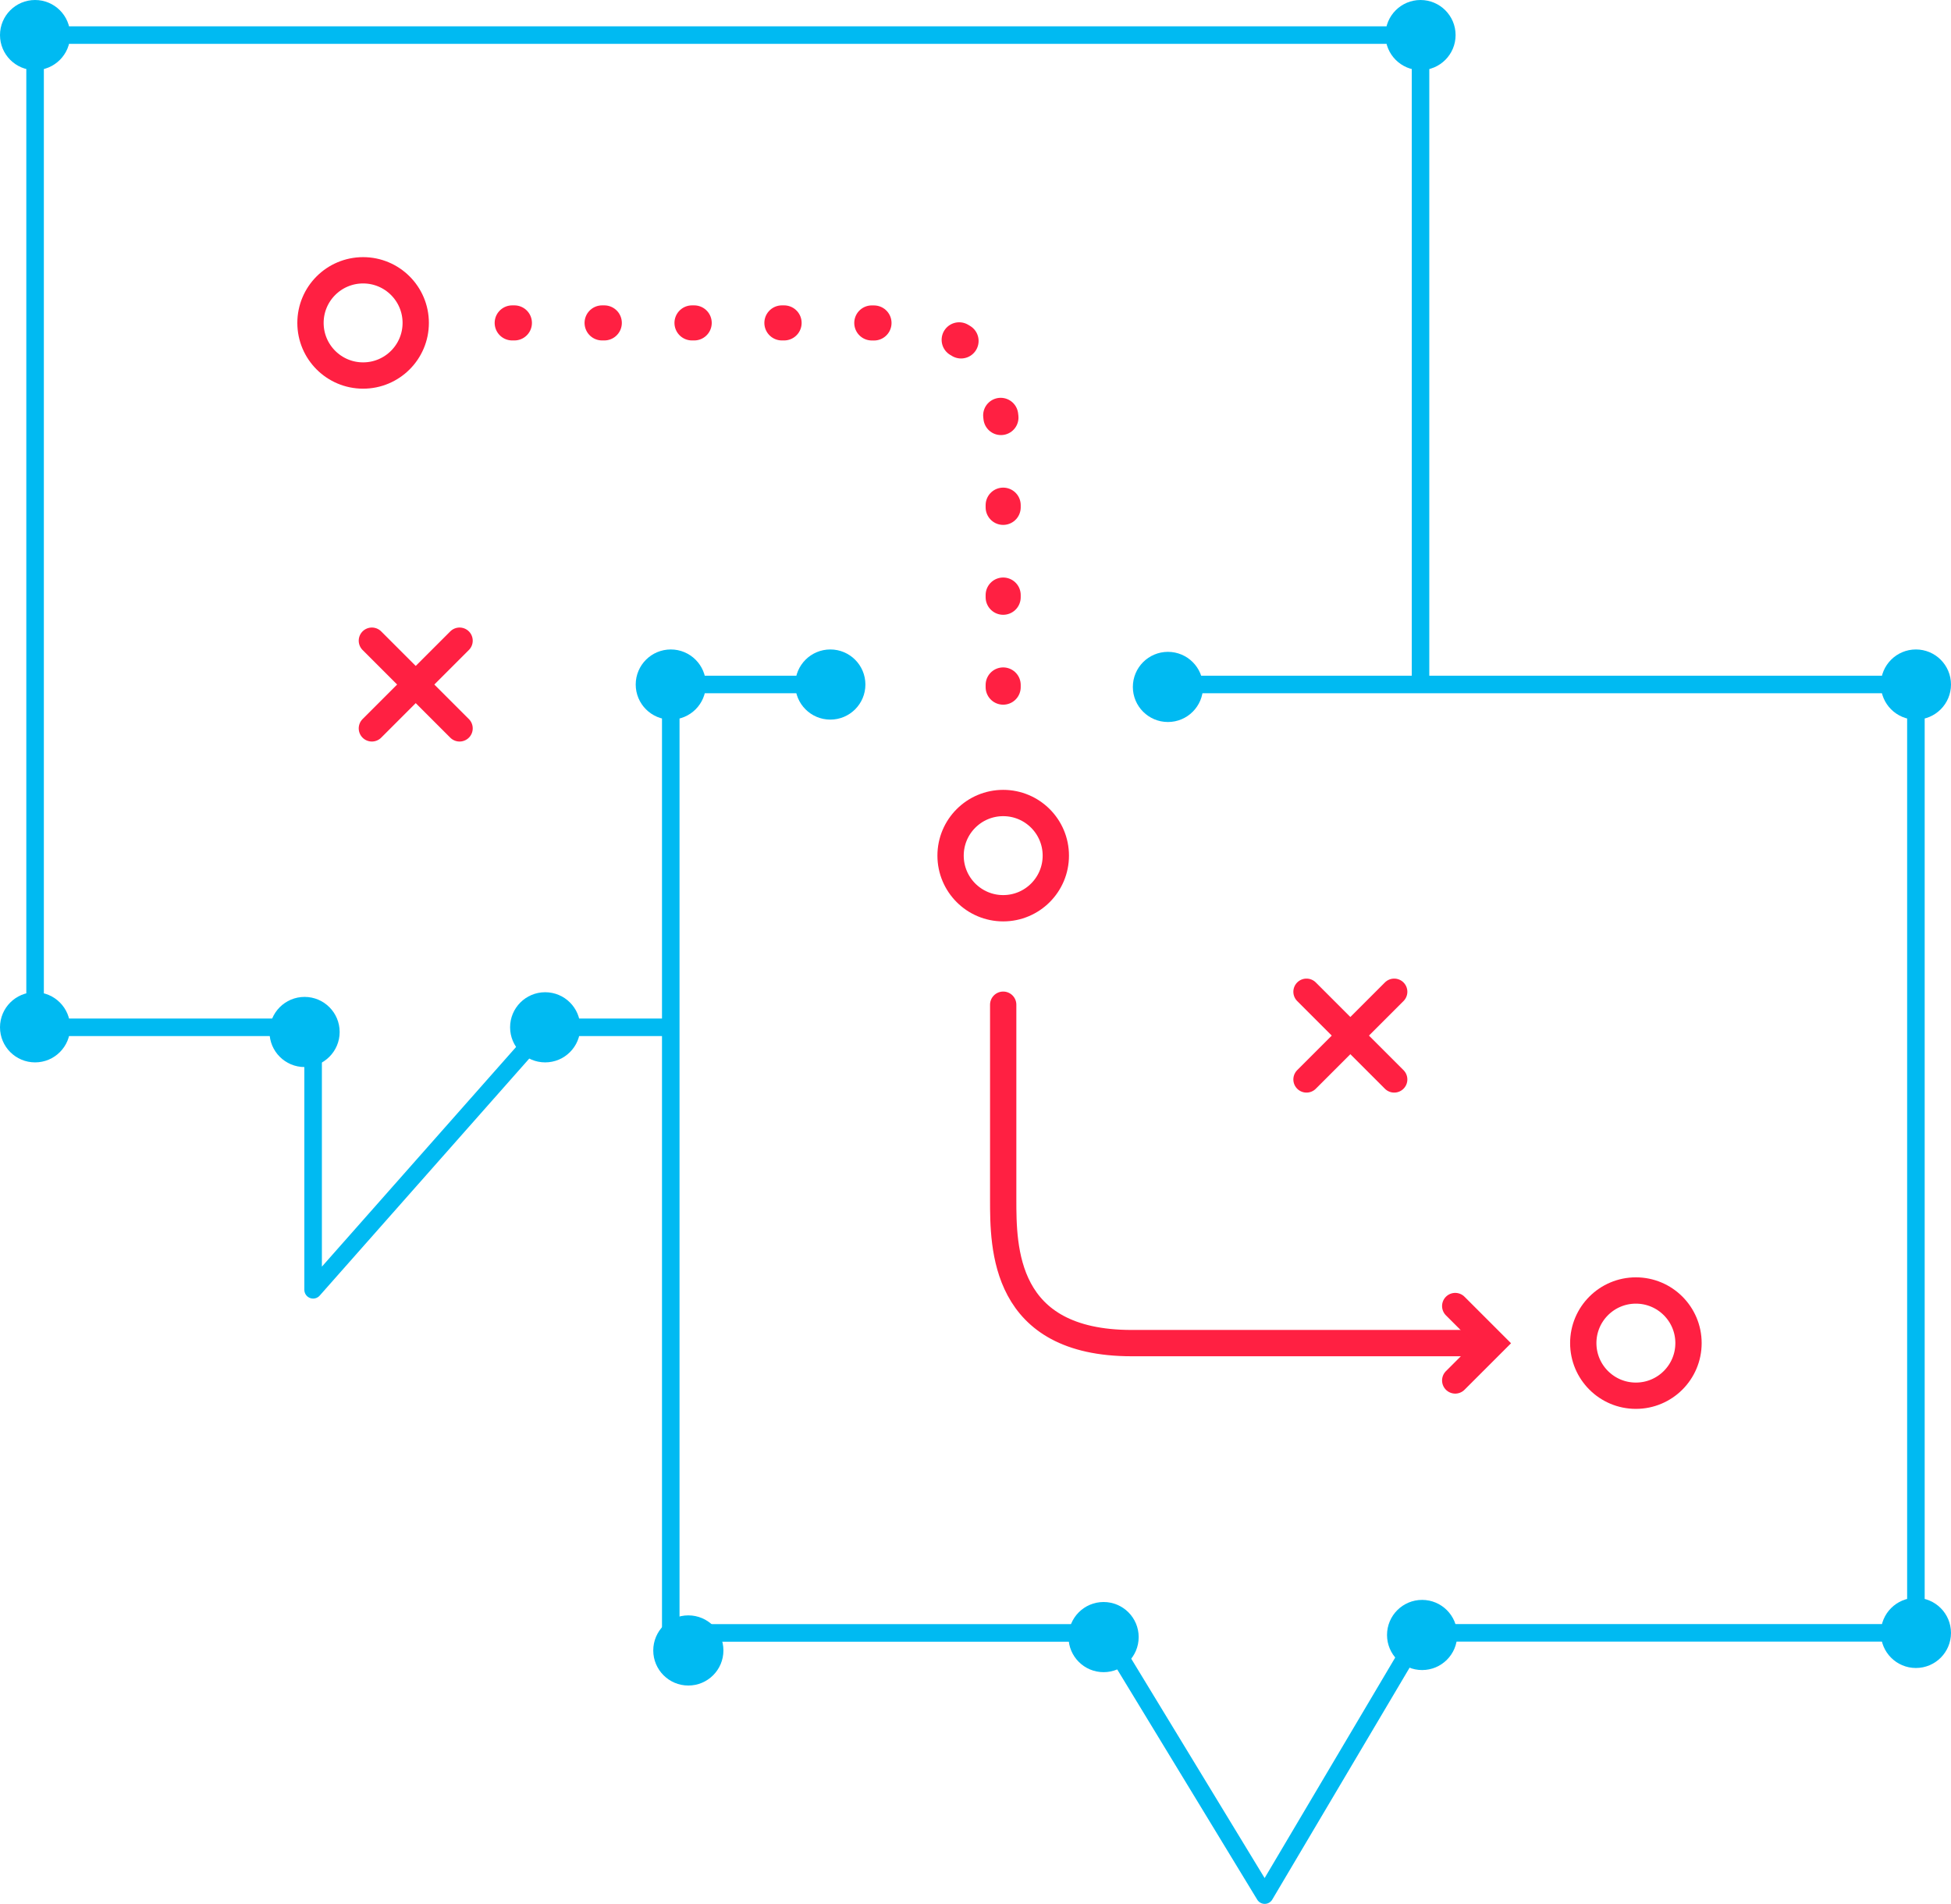 <svg xmlns="http://www.w3.org/2000/svg" width="166.845" height="162.829" viewBox="0 0 166.845 162.829"><g transform="translate(-316.578 -318.96)"><path d="M416.258,377.5h64.164v81.111h-42.41" fill="none" stroke="#00baf2" stroke-linecap="round" stroke-linejoin="round" stroke-width="1.5"/><path d="M411.1,458.616h-37.16V377.5h13.642" fill="none" stroke="#00baf2" stroke-linecap="round" stroke-linejoin="round" stroke-width="1.5"/><line x1="10.36" transform="translate(363.2 406.821)" fill="none" stroke="#00baf2" stroke-linecap="round" stroke-linejoin="round" stroke-width="1.5"/><path d="M343.387,406.821H319.578V321.96h118.48V377.1" fill="none" stroke="#00baf2" stroke-linecap="round" stroke-linejoin="round" stroke-width="1.5"/><path d="M343.355,406.821v22.45l19.845-22.45" fill="none" stroke="#00baf2" stroke-linejoin="round" stroke-width="1.5"/><path d="M438.012,458.616,424.734,481.04,411.1,458.616" fill="none" stroke="#00baf2" stroke-linejoin="round" stroke-width="1.5"/><circle cx="4.5" cy="4.5" r="4.5" transform="translate(451.975 429.33)" fill="none" stroke="#ff2042" stroke-linecap="round" stroke-miterlimit="10" stroke-width="2.25"/><line x1="7.5" y2="7.5" transform="translate(348.38 373.755)" fill="none" stroke="#ff2042" stroke-linecap="round" stroke-miterlimit="10" stroke-width="2.25"/><line x1="7.5" y1="7.5" transform="translate(348.38 373.755)" fill="none" stroke="#ff2042" stroke-linecap="round" stroke-miterlimit="10" stroke-width="2.25"/><path d="M360.38,346.577h30.545c11.892,0,11.442,5.543,11.442,15.564v17.247" fill="none" stroke="#ff2042" stroke-linecap="round" stroke-linejoin="round" stroke-width="3" stroke-dasharray="0.188 7.5"/><path d="M402.369,404.888v16.62c0,4.174,0,12.322,10.992,12.322h29.917" fill="none" stroke="#ff2042" stroke-linecap="round" stroke-miterlimit="10" stroke-width="2.25"/><line x1="7.5" y2="7.5" transform="translate(428.307 403.78)" fill="none" stroke="#ff2042" stroke-linecap="round" stroke-miterlimit="10" stroke-width="2.25"/><line x1="7.5" y1="7.5" transform="translate(428.307 403.78)" fill="none" stroke="#ff2042" stroke-linecap="round" stroke-miterlimit="10" stroke-width="2.25"/><circle cx="4.5" cy="4.5" r="4.5" transform="translate(343.13 342.077)" fill="none" stroke="#ff2042" stroke-linecap="round" stroke-miterlimit="10" stroke-width="2.25"/><circle cx="4.5" cy="4.5" r="4.5" transform="translate(397.869 387.638)" fill="none" stroke="#ff2042" stroke-linecap="round" stroke-miterlimit="10" stroke-width="2.25"/><circle cx="3" cy="3" r="3" transform="translate(435.057 318.96)" fill="#00baf2"/><circle cx="3" cy="3" r="3" transform="translate(316.578 318.96)" fill="#00baf2"/><circle cx="3" cy="3" r="3" transform="translate(316.578 403.821)" fill="#00baf2"/><circle cx="3" cy="3" r="3" transform="translate(339.625 404.221)" fill="#00baf2"/><circle cx="3" cy="3" r="3" transform="translate(360.2 403.821)" fill="#00baf2"/><circle cx="3" cy="3" r="3" transform="translate(372.443 457.116)" fill="#00baf2"/><circle cx="3" cy="3" r="3" transform="translate(407.955 455.973)" fill="#00baf2"/><circle cx="3" cy="3" r="3" transform="translate(435.193 455.792)" fill="#00baf2"/><circle cx="3" cy="3" r="3" transform="translate(477.422 455.616)" fill="#00baf2"/><circle cx="3" cy="3" r="3" transform="translate(477.422 374.505)" fill="#00baf2"/><circle cx="3" cy="3" r="3" transform="translate(370.943 374.505)" fill="#00baf2"/><circle cx="3" cy="3" r="3" transform="translate(384.585 374.505)" fill="#00baf2"/><circle cx="3" cy="3" r="3" transform="translate(413.457 374.71)" fill="#00baf2"/><path d="M441.025,430.66l3.182,3.182-3.182,3.182" fill="none" stroke="#ff2042" stroke-linecap="round" stroke-miterlimit="10" stroke-width="2.25"/></g></svg>